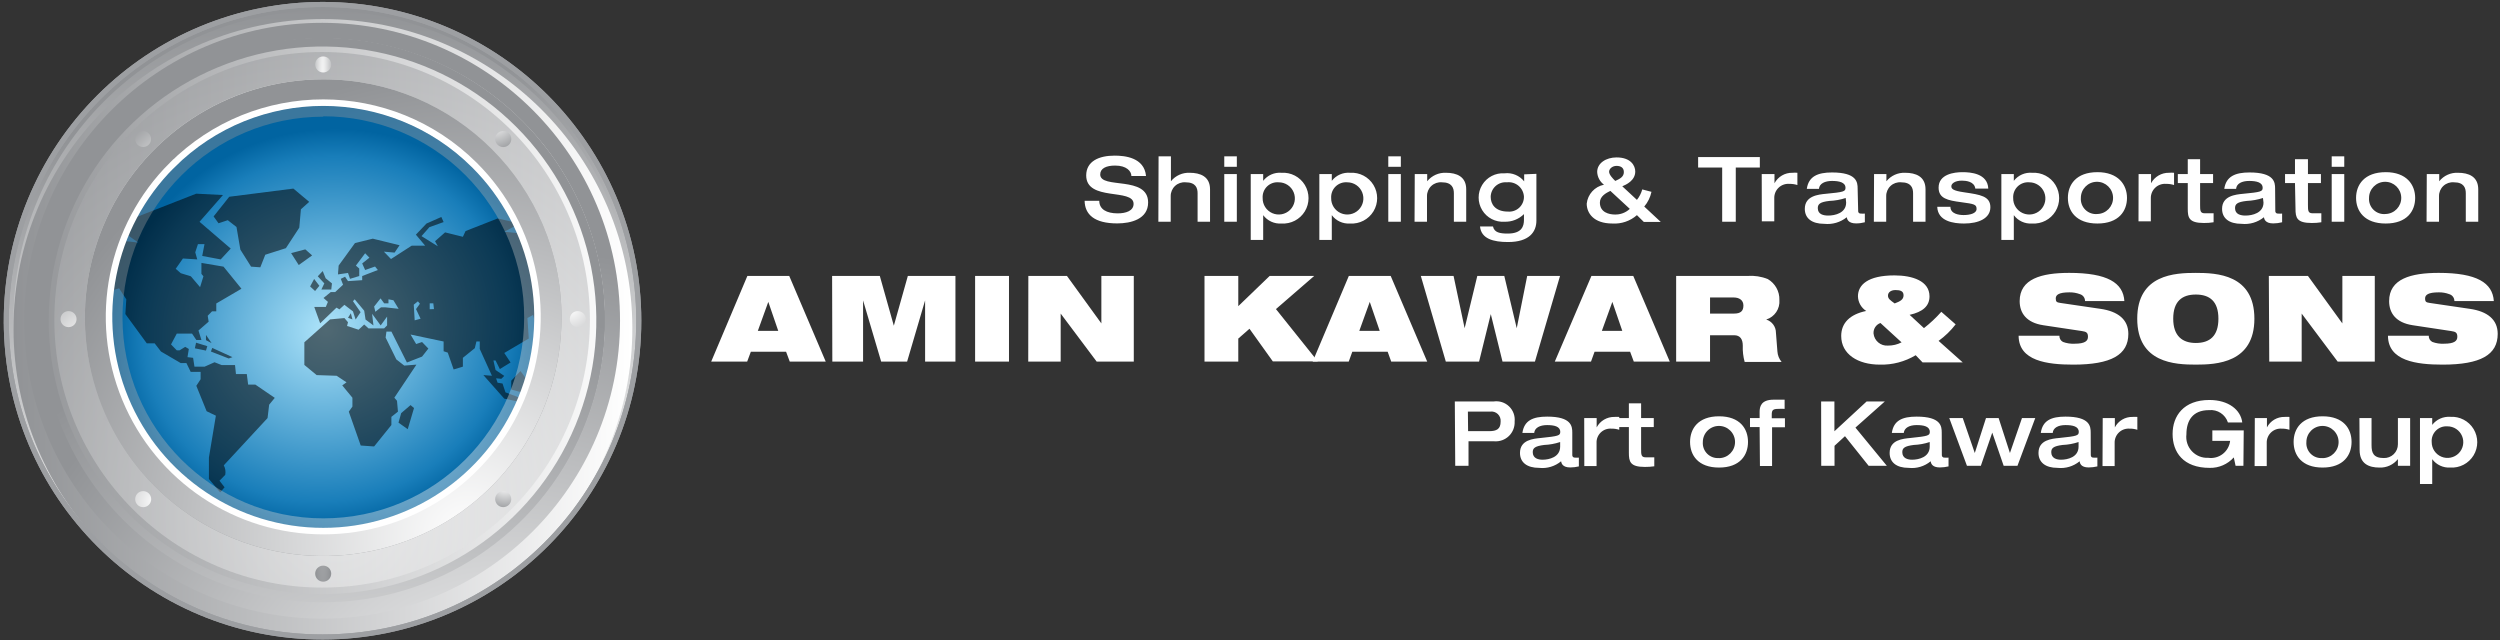 <svg xmlns="http://www.w3.org/2000/svg" xmlns:xlink="http://www.w3.org/1999/xlink" width="246" height="63" viewBox="0 0 246 63">
    <rect x="0" y="0" width="246" height="63" fill="#333333" stroke="none"/>
    <defs>
        <radialGradient id="prefix__e" cx="64.499%" cy="149.882%" r="103.311%" fx="64.499%" fy="149.882%">
            <stop offset="0%" stop-color="#FFF"/>
            <stop offset="100%" stop-color="#919396"/>
        </radialGradient>
        <radialGradient id="prefix__f" cx="52.75%" cy="86.225%" r="95.825%" fx="52.75%" fy="86.225%">
            <stop offset="0%" stop-color="#FFF"/>
            <stop offset="100%" stop-color="#919396"/>
        </radialGradient>
        <radialGradient id="prefix__h" cx="52.897%" cy="50%" r="42.072%" fx="52.897%" fy="50%" gradientTransform="matrix(.303 .953 -1.025 .326 .881 -.167)">
            <stop offset="0%" stop-color="#AEE4FA"/>
            <stop offset="86%" stop-color="#197EBA"/>
            <stop offset="100%" stop-color="#0164A1"/>
        </radialGradient>
        <radialGradient id="prefix__j" cx="79.326%" cy="127.371%" r="89.236%" fx="79.326%" fy="127.371%">
            <stop offset="0%" stop-color="#FFF"/>
            <stop offset="100%" stop-color="#919396"/>
        </radialGradient>
        <radialGradient id="prefix__k" cx="35.535%" cy="3.23%" r="103.313%" fx="35.535%" fy="3.23%">
            <stop offset="0%" stop-color="#FFF"/>
            <stop offset="100%" stop-color="#919396"/>
        </radialGradient>
        <radialGradient id="prefix__l" cx="81.043%" cy="92.238%" r="94.015%" fx="81.043%" fy="92.238%">
            <stop offset="0%" stop-color="#FFF"/>
            <stop offset="100%" stop-color="#919396"/>
        </radialGradient>
        <radialGradient id="prefix__m" cx="81.068%" cy="92.218%" r="94.015%" fx="81.068%" fy="92.218%">
            <stop offset="0%" stop-color="#FFF"/>
            <stop offset="100%" stop-color="#919396"/>
        </radialGradient>
        <radialGradient id="prefix__n" cx="243.96%" cy="247.236%" r="398.15%" fx="243.96%" fy="247.236%" gradientTransform="matrix(.707 -.702 .707 .702 -1.034 2.45)">
            <stop offset="0%" stop-color="#FFF"/>
            <stop offset="100%" stop-color="#919396"/>
        </radialGradient>
        <radialGradient id="prefix__o" cx="59.915%" cy="-29.224%" r="151.344%" fx="59.915%" fy="-29.224%" gradientTransform="matrix(.705 -.707 .705 .707 .383 .338)">
            <stop offset="0%" stop-color="#FFF"/>
            <stop offset="100%" stop-color="#919396"/>
        </radialGradient>
        <radialGradient id="prefix__p" cx="172.5%" cy="190.833%" r="510%" fx="172.5%" fy="190.833%">
            <stop offset="0%" stop-color="#FFF"/>
            <stop offset="100%" stop-color="#919396"/>
        </radialGradient>
        <radialGradient id="prefix__q" cx="3.368%" cy="-16.805%" r="379.804%" fx="3.368%" fy="-16.805%">
            <stop offset="0%" stop-color="#FFF"/>
            <stop offset="100%" stop-color="#919396"/>
        </radialGradient>
        <radialGradient id="prefix__r" cx="128.277%" cy="63.729%" r="408.881%" fx="128.277%" fy="63.729%" gradientTransform="matrix(-.707 -.705 .707 -.705 1.74 1.99)">
            <stop offset="0%" stop-color="#FFF"/>
            <stop offset="100%" stop-color="#919396"/>
        </radialGradient>
        <radialGradient id="prefix__s" cx="2.696%" cy="-57.933%" r="195.827%" fx="2.696%" fy="-57.933%" gradientTransform="scale(-.997 -1) rotate(45 -1.399 -.065)">
            <stop offset="0%" stop-color="#FFF"/>
            <stop offset="100%" stop-color="#919396"/>
        </radialGradient>
        <radialGradient id="prefix__t" cx="47.5%" cy="14.167%" r="95%" fx="47.5%" fy="14.167%">
            <stop offset="0%" stop-color="#FFF"/>
            <stop offset="100%" stop-color="#919396"/>
        </radialGradient>
        <linearGradient id="prefix__a" x1=".192%" x2="100%" y1="49.978%" y2="49.978%">
            <stop offset="0%" stop-color="#FFF"/>
            <stop offset="100%" stop-color="#919396"/>
        </linearGradient>
        <linearGradient id="prefix__b" x1="49.958%" x2="49.958%" y1="100.148%" y2="0%">
            <stop offset="0%" stop-color="#FFF"/>
            <stop offset="100%" stop-color="#919396"/>
        </linearGradient>
        <linearGradient id="prefix__c" x1="56.859%" x2="44.835%" y1="95.152%" y2="15.622%">
            <stop offset="0%" stop-color="#FFF"/>
            <stop offset="100%" stop-color="#919396"/>
        </linearGradient>
        <linearGradient id="prefix__d" x1="100.022%" x2=".022%" y1="49.935%" y2="49.935%">
            <stop offset="0%" stop-color="#FFF"/>
            <stop offset="100%" stop-color="#919396"/>
        </linearGradient>
        <path id="prefix__g" d="M22.434 0C13.395-.021 5.236 5.408 1.764 13.752-1.71 22.097.19 31.712 6.575 38.108c6.385 6.397 15.997 8.314 24.348 4.856 8.35-3.457 13.794-11.607 13.788-20.646C44.712 10.008 34.744.022 22.434 0z"/>
    </defs>
    <g fill="none" fill-rule="evenodd">
        <path fill="#FFF" fill-rule="nonzero" d="M143.153 40.503h3.83c.551-.08 1.108.1 1.51.486.402.386.604.935.548 1.49.025.532-.18 1.05-.56 1.421-.383.372-.905.563-1.437.524h-2.542v2.409h-1.307l-.042-6.33zm1.308 2.923h2.058c.741 0 1.143-.196 1.143-.947.024-.276-.078-.547-.279-.738-.2-.19-.477-.279-.75-.24h-2.193l.02 1.925zM154.712 45.762c-.01.074.015.148.067.2.053.053.127.078.201.068.127.01.254.01.38 0v.864c-.276.067-.559.101-.843.103-.782 0-.875-.422-.906-.607-.603.5-1.383.734-2.161.648-1.205 0-1.884-.545-1.884-1.471 0-1.287 1.307-1.4 2.059-1.472 1.729-.175 1.904-.237 1.904-.597 0-.546-.608-.67-1.297-.67-.69 0-1.225.258-1.266.773h-1.163c.175-1.225 1.029-1.606 2.44-1.606 2.397 0 2.47.957 2.47 1.575v2.192zm-1.194-1.266c-.509.17-1.039.266-1.574.288-.906.114-1.122.31-1.122.71 0 .618.555.742.967.742.638 0 1.73-.247 1.73-1.287v-.453zM155.886 42.14h1.225v.915c.34-.643 1.012-1.04 1.74-1.03.16-.01.322-.01.483 0v1.267c-.25-.08-.51-.119-.772-.113-.389-.03-.772.108-1.051.38-.28.272-.43.65-.41 1.04v2.265h-1.205l-.01-4.725zM160.28 43.024h-.946v-.885h.947v-1.451h1.204v1.451h1.246v.885h-1.246v2.141c0 .546 0 .834.432.834h.865v.885c-.307.043-.616.063-.926.062-1.462 0-1.575-.525-1.575-1.41v-2.512zM169.153 41.964c2.059 0 2.851 1.225 2.851 2.522 0 1.297-.782 2.522-2.85 2.522-2.07 0-2.852-1.225-2.852-2.522 0-1.297.793-2.522 2.851-2.522zm0 4.117c.874-.005 1.579-.718 1.575-1.592-.004-.874-.714-1.58-1.588-1.578-.874.002-1.582.711-1.582 1.585-.032.43.127.853.434 1.156.307.303.731.456 1.161.419v.01zM173.147 43.024h-.947v-.885h.947v-.607c0-.515.134-1.204 1.38-1.204h1.08v.905c-.206-.013-.412-.013-.618 0-.545 0-.648.134-.648.566v.36h1.297v.886h-1.266v3.808h-1.194l-.031-3.829zM179.199 40.503L180.506 40.503 180.506 43.436 183.677 40.503 185.468 40.503 182.575 43.076 185.663 46.833 183.872 46.833 181.546 43.92 180.517 44.867 180.517 46.833 179.209 46.833zM191.077 45.762c-.01.074.015.148.067.2.053.053.127.078.2.068.13.01.262.01.392 0v.864c-.28.066-.567.1-.854.103-.783 0-.875-.422-.906-.607-.603.5-1.383.734-2.162.648-1.204 0-1.873-.545-1.873-1.471 0-1.287 1.297-1.4 2.059-1.472 1.718-.175 1.893-.237 1.893-.597 0-.546-.607-.67-1.296-.67-.69 0-1.215.258-1.266.773h-1.174c.175-1.225 1.03-1.606 2.44-1.606 2.408 0 2.47.957 2.47 1.575l.01 2.192zm-1.194-1.266c-.509.17-1.039.266-1.575.288-.905.114-1.122.31-1.122.71 0 .618.556.742.968.742.638 0 1.73-.247 1.73-1.287v-.453zM191.808 42.139L193.136 42.139 194.319 45.577 194.319 45.577 195.421 42.139 196.666 42.139 197.778 45.577 197.778 45.577 198.962 42.139 200.269 42.139 198.519 46.833 197.16 46.833 196.038 43.57 196.038 43.57 194.916 46.833 193.547 46.833zM205.734 45.762c0 .257.185.268.258.268.13.01.26.01.39 0v.864c-.28.066-.566.1-.854.103-.782 0-.864-.422-.895-.607-.607.5-1.39.733-2.172.648-1.194 0-1.873-.545-1.873-1.471 0-1.287 1.307-1.4 2.058-1.472 1.72-.175 1.905-.237 1.905-.597 0-.546-.608-.67-1.308-.67-.7 0-1.214.258-1.255.773h-1.174c.175-1.225 1.03-1.606 2.43-1.606 2.408 0 2.48.957 2.48 1.575l.01 2.192zm-1.204-1.266c-.509.17-1.039.267-1.575.288-.895.114-1.111.31-1.111.71 0 .618.555.742.957.742.648 0 1.729-.247 1.729-1.287v-.453zM206.908 42.14h1.194v.915c.334-.648 1.01-1.047 1.74-1.03.157-.01.315-.01.473 0v1.267c-.246-.08-.504-.118-.762-.113-.39-.03-.774.108-1.055.38-.281.271-.433.65-.417 1.04v2.265h-1.194l.02-4.725zM220.752 46.833h-.772l-.175-.824c-.601.673-1.466 1.049-2.368 1.03-2.624 0-3.654-1.555-3.654-3.335 0-1.781 1.091-3.346 3.623-3.346 1.884 0 3.088.978 3.232 2.213h-1.41c-.257-.793-1.033-1.299-1.863-1.214-1.606 0-2.223 1.03-2.223 2.388-.074.604.123 1.21.538 1.654.415.445 1.006.683 1.613.651.507.07 1.022-.067 1.426-.381.405-.314.666-.777.725-1.286h-1.75v-1.03h3.088l-.03 3.48zM221.873 42.14h1.194v.915c.335-.648 1.01-1.047 1.74-1.03.158-.01.316-.01.473 0v1.267c-.245-.08-.503-.118-.761-.113-.39-.03-.774.108-1.055.38-.281.271-.433.65-.417 1.04v2.265h-1.194l.02-4.725zM228.543 41.964c2.059 0 2.851 1.225 2.851 2.522 0 1.297-.792 2.522-2.85 2.522-2.06 0-2.852-1.225-2.852-2.522 0-1.297.793-2.522 2.851-2.522zm0 4.117c.874-.005 1.579-.718 1.575-1.592-.004-.874-.714-1.58-1.588-1.578-.875.002-1.582.711-1.582 1.585-.036.431.122.856.43 1.16.308.304.735.456 1.165.415v.01zM232.166 42.14h1.194v2.675c0 .72.175 1.256 1.194 1.256.369.014.726-.123.99-.38.265-.257.413-.61.41-.979V42.14h1.204v4.694h-1.204v-.66c-.436.552-1.11.862-1.811.835-1.03 0-1.956-.36-1.956-1.73l-.02-3.139zM238.126 42.14h1.204v.668c.421-.543 1.085-.84 1.77-.792.93-.06 1.817.402 2.3 1.199.483.797.483 1.796 0 2.593-.483.797-1.37 1.26-2.3 1.2-.69.04-1.356-.27-1.77-.824v2.44h-1.204v-6.485zm1.153 2.366c0 .63.38 1.197.962 1.437s1.25.105 1.695-.341c.443-.447.574-1.117.33-1.697-.244-.58-.814-.957-1.443-.953-.42-.031-.833.123-1.13.422-.297.299-.449.712-.414 1.132zM109.681 16.314c.978 0 2.923.175 3.088 2.007h-1.441c0-.483-.484-1.029-1.596-1.029-.885 0-1.471.278-1.471.875 0 1.482 4.714.062 4.714 2.758 0 1.637-1.688 2.059-3.037 2.059-2.274 0-3.19-.895-3.211-2.223h1.441c0 .833.72 1.235 1.811 1.235.814 0 1.565-.247 1.565-.937 0-1.564-4.663-.206-4.663-2.8.01-1.4 1.256-1.945 2.8-1.945zM114.004 16.386h1.215v2.45c.449-.558 1.137-.867 1.852-.834 1.03 0 1.997.36 1.997 1.627v3.19h-1.225v-2.8c0-.504-.164-1.08-1.183-1.08-.379-.032-.753.097-1.032.356-.278.259-.434.623-.43 1.003v2.521h-1.215l.021-6.433zM120.468 16.386h1.236v1.03h-1.236v-1.03zm0 1.74h1.236v4.693h-1.236v-4.693zM123.072 18.126h1.225v.669c.427-.553 1.105-.851 1.801-.793.93-.06 1.816.403 2.3 1.2.482.797.482 1.796 0 2.593-.484.797-1.37 1.26-2.3 1.2-.702.05-1.38-.26-1.801-.824v2.44h-1.225v-6.485zm1.173 2.357c-.016.645.36 1.237.952 1.494.592.258 1.282.13 1.743-.321.46-.452.602-1.139.356-1.736s-.83-.985-1.476-.981c-.422-.037-.84.112-1.143.41-.302.296-.46.71-.432 1.134zM129.824 18.126h1.225v.669c.427-.553 1.105-.851 1.801-.793.93-.06 1.816.403 2.3 1.2.483.797.483 1.796 0 2.593-.484.797-1.37 1.26-2.3 1.2-.701.05-1.38-.26-1.801-.824v2.44h-1.225v-6.485zm1.163 2.357c-.016.644.359 1.235.95 1.493.59.259 1.279.133 1.74-.316.463-.45.606-1.135.363-1.733-.242-.597-.823-.988-1.468-.988-.423-.037-.841.113-1.146.409-.304.296-.464.71-.439 1.135zM136.607 16.386h1.236v1.03h-1.236v-1.03zm0 1.74h1.236v4.693h-1.236v-4.693zM139.211 18.126h1.225v.71c.45-.558 1.138-.867 1.853-.834 1.03 0 1.986.36 1.986 1.627v3.19h-1.214v-2.8c0-.504-.175-1.08-1.184-1.08-.378-.032-.753.097-1.031.356-.278.259-.435.623-.43 1.003v2.521h-1.225l.02-4.693zM151.182 18.105v4.601c0 1.122-.71 2.11-2.79 2.11-1.45 0-2.645-.319-2.758-1.533h1.276c.124.607.7.7 1.452.7 1.4 0 1.595-.742 1.595-1.349v-.566c-.507.504-1.2.775-1.914.751-.89.059-1.736-.382-2.198-1.144-.463-.76-.463-1.716 0-2.477.462-.762 1.309-1.203 2.198-1.144.738-.088 1.47.211 1.935.792v-.69l1.204-.05zm-2.8 3.716c.408.035.811-.104 1.111-.382.3-.279.468-.67.464-1.08-.02-.416-.212-.805-.53-1.075-.318-.269-.734-.394-1.148-.345-.405-.037-.807.096-1.11.367-.302.272-.478.657-.485 1.064 0 .69.422 1.45 1.698 1.45zM161.073 22.17c-.665.585-1.535.88-2.418.824-1.843 0-2.522-1.029-2.522-1.955.098-.926.786-1.68 1.698-1.863-.4-.297-.646-.758-.669-1.256 0-.875.885-1.43 1.904-1.43 1.41 0 1.843.812 1.843 1.389 0 .885-.896 1.297-1.277 1.451l1.441 1.338c.243-.304.421-.654.525-1.03l.906.238c-.113.535-.357 1.033-.71 1.45l1.626 1.514h-1.667l-.68-.67zm-2.614-2.387c-.422.206-1.03.525-1.03 1.153 0 .967.917 1.173 1.473 1.173.544.017 1.074-.183 1.471-.556l-1.914-1.77zm1.328-1.853c0-.432-.309-.607-.72-.607-.412 0-.732.288-.732.576 0 .289.36.67.608.906.473-.216.844-.412.844-.875zM169.462 17.488L167.095 17.488 167.095 16.458 173.168 16.458 173.168 17.488 170.8 17.488 170.8 22.819 169.462 22.819zM173.353 18.126h1.256v.906c.349-.65 1.033-1.048 1.77-1.03.16-.016.323-.016.484 0v1.205c-.253-.08-.517-.119-.783-.114-.392-.032-.78.104-1.064.376-.286.271-.441.651-.428 1.045v2.264h-1.225l-.01-4.652zM182.843 21.749c-.01.074.014.148.067.2.052.053.127.078.2.067.13.012.261.012.392 0v.855c-.282.075-.573.114-.865.113-.793 0-.885-.432-.916-.607-.623.5-1.419.734-2.213.648-1.225 0-1.915-.545-1.915-1.472 0-1.286 1.328-1.41 2.06-1.482 1.76-.165 1.944-.226 1.944-.587 0-.545-.627-.679-1.327-.679s-1.246.257-1.287.782h-1.194c.175-1.235 1.08-1.616 2.48-1.616 2.45 0 2.522.968 2.522 1.585l.052 2.193zm-1.225-1.266c-.52.17-1.06.267-1.606.288-.916.103-1.142.309-1.142.71 0 .618.566.731 1.03.731.658 0 1.76-.247 1.76-1.276l-.042-.453zM184.407 18.126h1.215v.71c.45-.558 1.137-.867 1.853-.834 1.029 0 1.996.36 1.996 1.627v3.19h-1.224v-2.8c0-.504-.165-1.08-1.184-1.08-.379-.032-.753.097-1.031.356-.279.259-.435.623-.43 1.003v2.521h-1.215l.02-4.693zM191.921 21.347c0 .71.854.814 1.297.814.607 0 1.276-.155 1.276-.597 0-.443-.205-.494-1.523-.67-1.317-.174-2.213-.36-2.213-1.43 0-1.338 1.554-1.523 2.347-1.523.792 0 2.47.113 2.542 1.615h-1.276c-.093-.7-.916-.782-1.328-.782-.69 0-1.03.299-1.03.546 0 .247.114.442 1.287.607 1.544.226 2.553.37 2.553 1.462 0 1.09-1.142 1.605-2.594 1.605-1.029 0-2.583-.216-2.635-1.647h1.297zM196.934 18.126h1.225v.669c.427-.553 1.105-.851 1.8-.793.93-.06 1.817.403 2.3 1.2.483.797.483 1.796 0 2.593-.483.797-1.37 1.26-2.3 1.2-.7.05-1.38-.26-1.8-.824v2.44h-1.225v-6.485zm1.163 2.357c-.017.644.359 1.235.95 1.493.59.259 1.279.133 1.74-.316.462-.45.606-1.135.363-1.733-.243-.597-.823-.988-1.468-.988-.423-.037-.842.113-1.146.409-.304.296-.465.71-.44 1.135zM206.383 17.94c2.058 0 2.913 1.236 2.913 2.533 0 1.296-.814 2.521-2.913 2.521-2.1 0-2.903-1.235-2.903-2.521 0-1.287.803-2.532 2.903-2.532zm0 4.118c.87-.023 1.558-.742 1.543-1.612-.015-.87-.728-1.565-1.598-1.558-.87.007-1.571.715-1.572 1.585-.032.436.13.865.444 1.171.314.306.747.457 1.183.414zM210.438 18.126h1.225v.906c.35-.648 1.034-1.045 1.77-1.03.165-.016.33-.016.494 0v1.205c-.253-.08-.517-.119-.782-.114-.393-.032-.781.104-1.068.375-.287.271-.445.651-.435 1.046v2.264h-1.214l.01-4.652zM215.276 19.011h-.978v-.885h.978v-1.462h1.214v1.462h1.277v.885h-1.277v2.14c0 .546 0 .835.443.835h.885v.885c-.313.051-.63.075-.947.072-1.482 0-1.595-.525-1.595-1.41V19.01zM223.89 21.749c-.01.074.015.148.068.2.053.053.127.078.2.067.134.011.268.011.402 0v.855c-.286.075-.58.113-.875.113-.793 0-.885-.432-.916-.607-.618.5-1.411.734-2.203.648-1.225 0-1.914-.545-1.914-1.472 0-1.286 1.328-1.41 2.058-1.482 1.75-.165 1.935-.226 1.935-.587 0-.545-.617-.679-1.327-.679s-1.246.257-1.287.782h-1.163c.175-1.235 1.091-1.616 2.48-1.616 2.45 0 2.522.968 2.522 1.585l.02 2.193zm-1.214-1.266c-.52.168-1.06.265-1.605.288-.927.103-1.143.309-1.143.71 0 .618.566.731 1.03.731.658 0 1.77-.247 1.77-1.276l-.052-.453zM225.826 19.011h-.978v-.885h.978v-1.462h1.276v1.462h1.277v.885h-1.277v2.14c0 .546 0 .835.443.835h.875v.885c-.31.051-.623.075-.937.072-1.492 0-1.606-.525-1.606-1.41l-.051-2.522zM229.439 16.386h1.236v1.03h-1.236v-1.03zm0 1.74h1.236v4.693h-1.236v-4.693zM234.75 17.94c2.058 0 2.902 1.236 2.902 2.533 0 1.296-.802 2.521-2.902 2.521s-2.913-1.235-2.913-2.521c0-1.287.813-2.532 2.913-2.532zm0 4.118c.868-.029 1.552-.75 1.533-1.619-.019-.868-.733-1.56-1.601-1.55-.869.008-1.568.715-1.569 1.584-.033.438.13.87.447 1.176.316.306.752.456 1.19.409zM238.795 18.126h1.225v.71c.447-.56 1.137-.87 1.853-.834 1.029 0 1.986.36 1.986 1.627v3.19h-1.225v-2.8c0-.504-.164-1.08-1.173-1.08-.379-.032-.753.097-1.032.356-.278.259-.434.623-.43 1.003v2.521h-1.225l.021-4.693zM73.543 28.151h4.117l3.592 8.43h-3.54l-.361-.968h-3.469l-.36.968h-3.54l3.56-8.43zm2.058 2.553l-1.029 2.85h2.007l-.978-2.85zM81.88 28.151L86.573 28.151 87.953 33.05 87.953 33.05 89.332 28.151 94.015 28.151 94.015 36.581 91.03 36.581 91.03 30.56 91.03 30.56 89.26 36.581 86.707 36.581 84.927 30.56 84.927 30.56 84.927 36.581 81.901 36.581zM95.95 28.151L99.285 28.151 99.285 36.581 95.95 36.581zM101.189 28.151L104.987 28.151 108.374 32.824 108.374 32.824 108.374 28.151 111.565 28.151 111.565 36.581 107.911 36.581 104.37 31.856 104.37 31.856 104.37 36.581 101.179 36.581zM122.949 33.349L121.847 34.316 121.847 36.581 118.523 36.581 118.523 28.151 121.847 28.151 121.847 31.126 124.935 28.151 129.32 28.151 125.553 31.414 129.67 36.56 125.244 36.56z" transform="translate(0 -1)"/>
        <path fill="#FFF" fill-rule="nonzero" d="M132.727 28.151h4.117l3.592 8.43h-3.54l-.35-.968h-3.48l-.35.968h-3.55l3.56-8.43zm2.058 2.553l-1.029 2.85h2.007l-.978-2.85zM139.808 28.151L143.03 28.151 144.121 33.297 144.121 33.297 145.366 28.151 148.022 28.151 149.247 33.297 149.247 33.297 150.276 28.151 153.508 28.151 151.038 36.581 147.847 36.581 146.694 31.908 146.694 31.908 145.541 36.581 142.268 36.581zM156.596 28.151h4.117l3.592 8.43h-3.54l-.36-.968h-3.5l-.35.968h-3.562l3.603-8.43zm2.059 2.553l-1.03 2.85h2.007l-.977-2.85zM164.933 28.151h7.02c.68-.05 1.363.055 1.997.309.73.424 1.17 1.214 1.142 2.058.073.867-.466 1.667-1.297 1.925.57.176.957.702.958 1.297l.144 1.843c.025.378.169.738.411 1.029h-3.633c-.144-.52-.206-1.057-.185-1.596 0-.627-.247-1.029-.855-1.029h-2.367v2.594h-3.335v-8.43zm3.335 3.705h2.367c.649 0 .917-.257.917-.792s-.412-.793-.968-.793h-2.316v1.585zM188.504 35.953c-1.065.638-2.29.96-3.53.926-2.162 0-3.799-1.029-3.799-2.82 0-1.276.855-2.13 2.46-2.46-.492-.316-.797-.856-.813-1.44 0-1.112.947-2.06 3.592-2.06 1.77 0 3.449.546 3.449 2.06 0 .956-.66 1.533-1.956 1.821l1.41 1.307c.618-.481 1.19-1.019 1.709-1.605l1.41 1.235c-.478.62-1.043 1.168-1.678 1.626l2.378 2.12h-3.953l-.68-.71zm-3.469-3.17c-.43.154-.706.573-.68 1.03.072.717.702 1.247 1.421 1.193.466.005.925-.104 1.338-.319l-2.079-1.904zm1.4-1.925c.546-.206.875-.38.875-.803 0-.422-.34-.514-.793-.514-.452 0-.74.226-.74.545 0 .32.236.463.658.772zM201.04 32.999c-1.626-.247-2.305-1.184-2.305-2.367 0-2.193 2.141-2.78 4.879-2.78 3.757 0 5.311.978 5.424 2.77h-3.87c.002-.317-.209-.596-.515-.68-.329-.123-.678-.182-1.029-.175-1.03 0-1.338.247-1.338.597s.113.391.443.443l3.983.586c1.678.247 2.717 1.03 2.717 2.46 0 2.059-1.677 3.026-5.424 3.026-2.563 0-5.363-.36-5.373-2.84h4.014c-.012.253.125.49.35.607.365.136.754.195 1.143.175 1.03 0 1.317-.278 1.317-.68 0-.4-.154-.504-.597-.566L201.041 33zM216.068 27.853c2.059 0 5.764.144 5.764 4.508s-3.746 4.518-5.764 4.518c-2.017 0-5.764-.144-5.764-4.518 0-4.375 3.747-4.508 5.764-4.508zm0 6.896c1.359 0 2.224-.67 2.224-2.388 0-1.72-.865-2.378-2.224-2.378-1.358 0-2.223.67-2.223 2.378 0 1.708.906 2.388 2.223 2.388zM223.253 28.151L227.102 28.151 230.489 32.824 230.489 32.824 230.489 28.151 233.679 28.151 233.679 36.581 230.025 36.581 226.485 31.856 226.485 31.856 226.485 36.581 223.294 36.581zM237.395 32.999c-1.626-.247-2.305-1.184-2.305-2.367 0-2.193 2.14-2.78 4.878-2.78 3.757 0 5.301.978 5.425 2.77h-3.88c.001-.317-.21-.596-.515-.68-.33-.123-.679-.183-1.03-.175-1.029 0-1.338.247-1.338.597s.114.391.443.443l3.983.586c1.678.247 2.718 1.03 2.718 2.46 0 2.059-1.678 3.026-5.425 3.026-2.563 0-5.362-.36-5.373-2.84h4.015c-.013.253.124.49.35.607.364.136.753.195 1.142.175 1.03 0 1.318-.278 1.318-.68 0-.4-.155-.504-.608-.566L237.395 33z" transform="translate(0 -1)"/>
        <path fill="url(#prefix__a)" fill-rule="nonzero" d="M31.697 1.362C19.083 1.34 7.7 8.923 2.86 20.572-1.98 32.218.675 45.636 9.59 54.561c8.913 8.924 22.327 11.598 33.981 6.772 11.654-4.826 19.252-16.2 19.246-28.813.008-17.196-13.923-31.144-31.119-31.16z" transform="translate(0 -1)"/>
        <path fill="url(#prefix__b)" fill-rule="nonzero" d="M.618 32.52C.639 49.708 14.59 63.623 31.776 63.6c17.187-.022 31.102-13.972 31.08-31.158-.022-17.187-13.972-31.102-31.159-31.08C14.517 1.398.61 15.34.617 32.52z" transform="translate(0 -1)"/>
        <g style="mix-blend-mode:multiply" fill-rule="nonzero">
            <path fill="url(#prefix__c)" d="M62.278 32.002C62.256 14.82 48.314.908 31.132.922 13.951.937.032 14.873.04 32.055.047 49.236 13.977 63.16 31.159 63.16c8.259-.003 16.178-3.288 22.014-9.132 5.837-5.844 9.112-13.767 9.105-22.026zm-61.567 0C.733 15.192 14.375 1.58 31.185 1.594c16.81.015 30.428 13.65 30.42 30.46C61.6 48.865 47.97 62.49 31.16 62.49 14.334 62.474.704 48.827.71 32.002z" transform="translate(0 -1) translate(.618 .453)"/>
            <path fill="url(#prefix__d)" d="M61.606 32.819C61.576 16.01 47.932 2.405 31.124 2.424 14.314 2.444.702 16.08.71 32.89c.01 16.809 13.639 30.43 30.448 30.43 8.082-.007 15.83-3.225 21.54-8.945 5.71-5.72 8.914-13.473 8.907-21.555z" transform="translate(0 -1) translate(.618 .453)"/>
        </g>
        <path fill="url(#prefix__e)" fill-rule="nonzero" d="M3.845 32.52c.03-15.375 12.512-27.818 27.887-27.798C47.107 4.74 59.56 17.216 59.55 32.59c-.01 15.375-12.477 27.834-27.852 27.834-7.396 0-14.488-2.942-19.713-8.176C6.76 47.014 3.831 39.916 3.845 32.52zm27.852 26.943c10.901.016 20.737-6.538 24.92-16.604 4.183-10.067 1.887-21.662-5.815-29.376C43.1 5.77 31.508 3.457 21.435 7.625 11.363 11.793 4.794 21.62 4.794 32.521c-.007 7.14 2.824 13.992 7.87 19.045 5.045 5.053 11.892 7.894 19.033 7.897z" style="mix-blend-mode:multiply" transform="translate(0 -1)"/>
        <path fill="url(#prefix__f)" fill-rule="nonzero" d="M31.697 6.118c-14.552 0-26.35 11.797-26.35 26.35 0 14.552 11.798 26.35 26.35 26.35 14.553 0 26.35-11.798 26.35-26.35 0-6.989-2.776-13.69-7.718-18.632-4.941-4.942-11.643-7.718-18.632-7.718z" opacity=".5" transform="translate(0 -1)"/>
        <g transform="translate(0 -1) translate(9.264 10.202)">
            <mask id="prefix__i" fill="#fff">
                <use xlink:href="#prefix__g"/>
            </mask>
            <use fill="url(#prefix__h)" fill-rule="nonzero" opacity=".85" xlink:href="#prefix__g"/>
            <path fill="#000" fill-opacity=".54" fill-rule="nonzero" d="M-4.004 16.166h-2.108l-.487.21.553.567-1.159.29V14.4l2.846 1.16.355.606zm-.974 7.496l-.778.409-.421-.936 1.199.527zm3.952 1.673l-.263.501-.975-.659-.66.37-1.514-.989.131-.435 1.753.738.698-.369.83.843zm18.8 4.612l-.553.672-.158 1.317-4.308 4.65c.155.287.206.617.145.936l-.567.58.501.645-.435.501-1.106-1.317v-2.108l.685-4.124-.91-.435-1.014-2.503.422-.646v-.724H9.5l-.422-.87h-.566l-1.937-1.133-.62-.804H5.18L3.071 21.7l.093-1.45-.712-1.08-.5.146-.356-.738h.421l-1.04-1.094-1.397-.224L-3.806 19l1.199-1.213-.843-.659-.356-2.463 1.41-.738 6.732.738-1.317-.936.29-1.238 6.732-2.635 2.635.132-2.306 2.635 3.07 2.635-.988 1.067-1.818-.343.224-1.16h-.646l-.263.805.197.698-1.41-.092-.71 1.014.5.435.988.303.909 1.067.33-1.067-.198-.237v-1.08l2.174.368 1.765 2.174-2.477 1.45v.777h-.421l-.422.434.092.58-1.001.87.29.935h-.5l-.423-.632H8.131l-.567 1.067.567.58h.276l.554-.343.355.21-.131.804.553.066.132.87h1l.976-.435.698.277h1.318l.092.883h1.067l.132 1.04h.711l1.91 1.305zM1.82 32.318l-.488.277-.645-.435.487-.646.646.804zm1.12.646l-.435.434-.62-.434.422-.435.633.435zm8.194-8.103l-.131.435-1.094-.224.119-.553 1.106.342zm.422-.303l-.553-.29v-.514l.553.804zm2.055 1.383l-.369.132-1.752-.685.132-.356 1.99.91zm7.55-15.282l-.817.737-.158 1.805-1.318 2.016-2.029.646-.487 1.238-.91-.066-1.053-1.673-.382-2.227-.857-.671-.909.303-.487-.672 1.541-1.937 6.31-.804 1.556 1.305zm.29 5.27l-1.318.948-.751-1.172 1.396-.37.672.594zM51.607 17.1l-1.95.21v.739l-1.186 1.58-.21-1.422.645-.87-2.24.224-1.317.712-.158.606.935-.237.066 1.317-.567.158-.197.659-1.318.883.198.566-.83.58-.29-1.015-.553.303.131 2.016-2.41 1.423.619.935-1.054.646-.422-.843h-.21l.21.935.856.58-.29.29-.513-.053.145.435.487.079.29.87 1.317.5.066.435-1.502-.316-2.055-2.32.843.067-1.199-2.635V24.4h-.329l-.158.659-1.173.948v.87l-.909.277-.58-1.66-.408-.132V24.4l-3.254-.685.553.935.58-.197.62.645-.62.79-1.489.58-1.528-3.043h-.488l-.079.593 1.054 2.147.778.607 1.199-.093-2.174 3.254.263.304.092 1.067-.645.513v.804l-1.7 2.108-1.317-.092-1.173-3.333.356-.501v-.87l-1.001-1.212.421-.303-.975-.645-1.963-.066-1.212-1.001v-2.227l2.53-2.253 1.41-.132.355.409-.092.369 1.133.369.553-.514.422.382h1.541l.29-.29v-.87l-.632.87-.843-1.146.131 1.146-.777-.58-.132-.87-.935-1.12-.171.185.75 1.08-.487.725-.263-.803-.843-.646-.488.448-.29-.171-1.607 1.541-.58-1.607h1.133l.211-.5-.435-.383.712-.58h.434l.778-.724-.224-.58.421-.21.29.434 1.397-.092v-.408l1.541-.593-.276-.343-.975.343-.29-.646.711-.566-.421-.435-.91 1.212.33.29v.738l-.91.276-.197-.58-.988.145.066-.87 1.607-2.213 1.753-.434 2.635.645-.488.725-1.054-.092.698.724 2.042-1.317h1.318l-.91-1.08 1.042-1.094 1.462-.646.224.501-1.396.5-.778.883 1.608 1.002-.277-.501.988-.87 1.752.435.264-.566 3.162-1.239 2.174.5-1.529.805 4.98.527.844-.87.395.777 2.398.238.698.355 1.95-.224-.013 2.701zM22.162 18.92l-.422.514-.487-.448.395-.738.514.672zm1.238-.237l-.066.606h-.975l.29-.606-.645-.698.487-.514.29.711.62.501zm2.016 3.544l-.435-.158.277-.448.158.606zm4.545-1.04l-.513-.844-.488-.092v.395h-.422l-.355-.487-.633.803.119.514.553-.435h.448l1.291.145zm1.515 9.762l-.619 2.082-.909-.646.264-.935.922-.79.342.289zm.646-8.788l-.448-.948.382-.527-.197-.237-.409.329.092 1.541.58-.158zm1.318-.948l-.066-.567h-.356v.58l.422-.013zm9.222 7.048l-.58 1.146-1.04-.276v-.87l.909-.948.711.948zm5.441 5.033l-1.16 2.358-.974-.092-1.897-1.45v.37l-2.398.5.263-1-.487-.212V32.53l3.017-2.016 1.41.936v-.804l.421-.066 1.805 2.714zm-4.492-4.875l-.554 1.015-.487-.066.487-1.146.554.197zm3.162-7.364l-.91 1.528-1.475.764-.422-.5 1.476-.844.487-1.475.844.527zm.553 9.222l-2.938-.632-.08-1.015 2.754.712.264.935zm-.777-5.942l-.488.37-.422-1.318h.29l.62.948zm1.818-4.216l-1.173.5-.25-.329 1.067-.5.356.33zm2.029 15.573l-1.041 1.317-.488-.065-.131-.738 1.317-1.45-.514-.803.29-.435.488.738.079 1.436z" mask="url(#prefix__i)"/>
        </g>
        <path fill="url(#prefix__j)" fill-rule="nonzero" d="M2.383 32.52c.022-16.184 13.156-29.289 29.34-29.274 16.185.015 29.296 13.143 29.288 29.327-.007 16.185-13.13 29.301-29.314 29.301-7.78-.003-15.24-3.098-20.738-8.603C5.46 47.765 2.376 40.3 2.383 32.52zm29.314 27.747c11.23.032 21.371-6.708 25.69-17.073 4.32-10.366 1.966-22.313-5.963-30.265-7.93-7.952-19.87-10.34-30.248-6.05C10.8 11.169 4.03 21.29 4.03 32.52c-.021 7.351 2.885 14.409 8.075 19.614 5.191 5.206 12.24 8.132 19.592 8.132z" transform="translate(0 -1)"/>
        <path stroke="#9D9FA2" stroke-width=".5" d="M.618 32.613c.029 17.174 13.966 31.078 31.14 31.066 17.175-.012 31.093-13.936 31.098-31.11C62.86 15.394 48.95 1.463 31.776 1.44c-8.267-.003-16.196 3.28-22.04 9.127C3.89 16.415.61 24.346.617 32.613h0z" transform="translate(0 -1)"/>
        <path stroke="#9D9FA2" stroke-width=".5" d="M.618 32.613c.029 17.174 13.966 31.078 31.14 31.066 17.175-.012 31.093-13.936 31.098-31.11C62.86 15.394 48.95 1.463 31.776 1.44c-8.267-.003-16.196 3.28-22.04 9.127C3.89 16.415.61 24.346.617 32.613h0z" style="mix-blend-mode:multiply" transform="translate(0 -1)"/>
        <path d="M9.63 32.89c0-12.325 9.984-22.32 22.309-22.332 12.324-.012 22.329 9.963 22.353 22.288.024 12.324-9.94 22.339-22.265 22.375-12.344 0-22.361-9.988-22.398-22.332zm22.397 20.104c11.095-.036 20.063-9.053 20.039-20.148-.025-11.095-9.032-20.073-20.127-20.061-11.095.012-20.083 9.01-20.083 20.104 0 11.104 9.001 20.105 20.105 20.105h.066z" transform="translate(0 -1)"/>
        <path fill="url(#prefix__k)" fill-rule="nonzero" d="M55.254 32.244c.005 9.487-5.707 18.044-14.47 21.677-8.765 3.633-18.855 1.627-25.564-5.081-6.709-6.71-8.714-16.8-5.081-25.563C13.772 14.512 22.329 8.8 31.816 8.806c12.944 0 23.438 10.493 23.438 23.438zM31.816 11.362c-8.454-.006-16.078 5.083-19.316 12.893-3.237 7.809-1.45 16.8 4.527 22.777 5.978 5.978 14.969 7.765 22.778 4.527 7.81-3.237 12.898-10.861 12.893-19.315-.007-11.53-9.352-20.875-20.882-20.882z" style="mix-blend-mode:multiply" transform="translate(0 -1)"/>
        <path fill="url(#prefix__l)" fill-rule="nonzero" d="M54.042 32.244c.005 8.997-5.411 17.111-13.723 20.557-8.311 3.446-17.88 1.544-24.242-4.818-6.362-6.362-8.264-15.931-4.818-24.243 3.445-8.311 11.56-13.727 20.557-13.722 5.894 0 11.548 2.342 15.716 6.51 4.168 4.168 6.51 9.821 6.51 15.716zM31.816 12.482c-10.915 0-19.763 8.847-19.763 19.762 0 10.914 8.848 19.762 19.763 19.762 10.914 0 19.762-8.848 19.762-19.762.01-5.248-2.067-10.285-5.774-14-3.707-3.714-8.74-5.802-13.988-5.802v.04z" opacity=".4" style="mix-blend-mode:multiply" transform="translate(0 -1)"/>
        <path fill="url(#prefix__m)" fill-rule="nonzero" d="M55.254 32.244c.005 9.487-5.707 18.044-14.47 21.677-8.765 3.633-18.855 1.627-25.564-5.081-6.709-6.71-8.714-16.8-5.081-25.563C13.772 14.512 22.329 8.8 31.816 8.806c12.944 0 23.438 10.493 23.438 23.438zM31.816 11.362c-8.454-.006-16.078 5.083-19.316 12.893-3.237 7.809-1.45 16.8 4.527 22.777 5.978 5.978 14.969 7.765 22.778 4.527 7.81-3.237 12.898-10.861 12.893-19.315-.007-11.53-9.352-20.875-20.882-20.882z" transform="translate(0 -1)"/>
        <g style="mix-blend-mode:multiply" fill-rule="nonzero">
            <path fill="url(#prefix__n)" d="M8.748 8.406c.306.305.306.8 0 1.106-.305.306-.801.306-1.107 0-.3-.307-.3-.799 0-1.106.145-.152.345-.238.554-.238.209 0 .409.086.553.238z" transform="translate(0 -1) translate(5.888 5.723)"/>
            <path fill="url(#prefix__o)" d="M44.189 43.833c.308.309.307.809-.002 1.117-.308.308-.808.308-1.117 0-.309-.308-.31-.808-.001-1.117.312-.303.808-.303 1.12 0z" transform="translate(0 -1) translate(5.888 5.723)"/>
            <path fill="url(#prefix__p)" d="M.856 25.889c.437 0 .79.354.79.79 0 .437-.353.79-.79.79-.436 0-.79-.353-.79-.79 0-.436.354-.79.79-.79z" transform="translate(0 -1) translate(5.888 5.723)"/>
            <path fill="url(#prefix__q)" d="M50.96 25.889c.437 0 .791.354.791.79 0 .209-.084.408-.232.555-.149.146-.35.226-.559.222-.207.004-.407-.077-.553-.223-.147-.147-.227-.347-.224-.554-.003-.208.077-.41.223-.558.146-.149.346-.232.554-.232z" transform="translate(0 -1) translate(5.888 5.723)"/>
            <path fill="url(#prefix__r)" d="M7.641 43.833c.31-.308.81-.307 1.118.001.308.309.308.809 0 1.117-.309.31-.809.31-1.118.002-.302-.312-.302-.808 0-1.12z" transform="translate(0 -1) translate(5.888 5.723)"/>
            <path fill="url(#prefix__s)" d="M43.069 8.406c.225-.23.566-.3.863-.179.297.122.492.41.492.732 0 .321-.195.61-.492.732-.297.121-.638.05-.863-.179-.148-.146-.232-.345-.232-.553 0-.208.084-.407.232-.553z" transform="translate(0 -1) translate(5.888 5.723)"/>
            <path fill="url(#prefix__t)" d="M25.125 51.725c0-.437.353-.79.79-.79.437 0 .79.353.79.79 0 .436-.353.79-.79.79-.437 0-.79-.354-.79-.79zM25.125 1.62c0-.436.353-.79.79-.79.437 0 .79.354.79.79 0 .437-.353.791-.79.791-.21 0-.41-.083-.559-.232-.148-.148-.231-.349-.231-.558z" transform="translate(0 -1) translate(5.888 5.723)"/>
        </g>
        <path stroke="#FFF" stroke-width=".64" d="M16.928 17.25c-6.043 6.024-7.86 15.096-4.6 22.982 3.258 7.886 10.949 13.029 19.481 13.029 8.532 0 16.223-5.143 19.482-13.029 3.259-7.886 1.442-16.958-4.6-22.981-8.227-8.2-21.536-8.2-29.763 0z" transform="translate(0 -1)"/>
    </g>
</svg>

